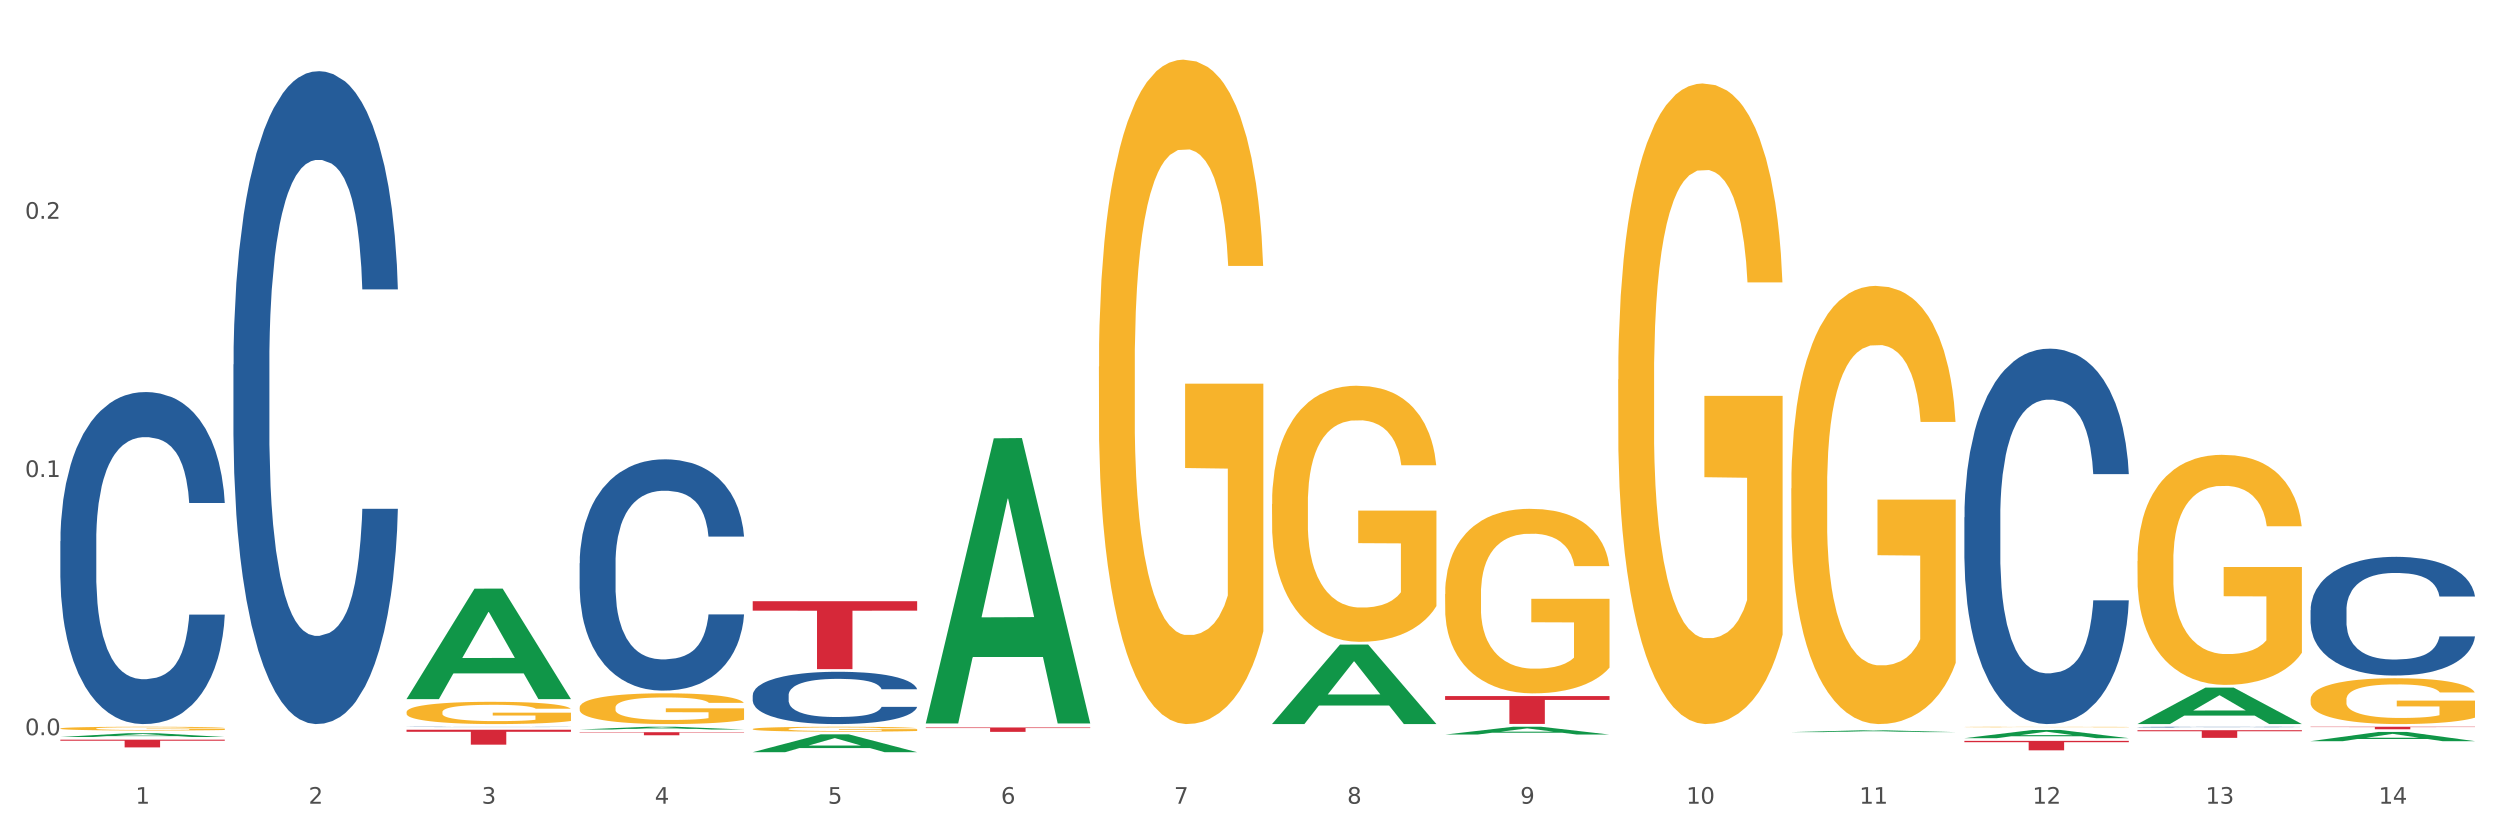 <?xml version="1.0" encoding="utf-8" standalone="no"?>
<!DOCTYPE svg PUBLIC "-//W3C//DTD SVG 1.1//EN"
  "http://www.w3.org/Graphics/SVG/1.1/DTD/svg11.dtd">
<svg xmlns:xlink="http://www.w3.org/1999/xlink" width="1080pt" height="360pt" viewBox="0 0 1080 360" xmlns="http://www.w3.org/2000/svg" version="1.1">
 <rect x="0" y="0" width="1080" height="360" fill="#333333" stroke="none"/>
 <defs>
  <style type="text/css">*{stroke-linejoin: round; stroke-linecap: butt}</style>
 </defs>
 <g id="figure_1">
  <g id="patch_1">
   <path d="M 0 360 
L 1080 360 
L 1080 0 
L 0 0 
z
" style="fill: #ffffff; stroke: #ffffff; stroke-linejoin: miter"/>
  </g>
  <g id="axes_1">
   <g id="matplotlib.axis_1">
    <g id="xtick_1">
     <g id="text_1">
      <!-- 1 -->
      <g style="fill: #4d4d4d" transform="translate(58.532 347.204) scale(0.096 -0.096)">
       <defs>
        <path id="DejaVuSans-31" d="M 794 531 
L 1825 531 
L 1825 4091 
L 703 3866 
L 703 4441 
L 1819 4666 
L 2450 4666 
L 2450 531 
L 3481 531 
L 3481 0 
L 794 0 
L 794 531 
z
" transform="scale(0.016)"/>
       </defs>
       <use xlink:href="#DejaVuSans-31"/>
      </g>
     </g>
    </g>
    <g id="xtick_2">
     <g id="text_2">
      <!-- 2 -->
      <g style="fill: #4d4d4d" transform="translate(133.308 347.204) scale(0.096 -0.096)">
       <defs>
        <path id="DejaVuSans-32" d="M 1228 531 
L 3431 531 
L 3431 0 
L 469 0 
L 469 531 
Q 828 903 1448 1529 
Q 2069 2156 2228 2338 
Q 2531 2678 2651 2914 
Q 2772 3150 2772 3378 
Q 2772 3750 2511 3984 
Q 2250 4219 1831 4219 
Q 1534 4219 1204 4116 
Q 875 4013 500 3803 
L 500 4441 
Q 881 4594 1212 4672 
Q 1544 4750 1819 4750 
Q 2544 4750 2975 4387 
Q 3406 4025 3406 3419 
Q 3406 3131 3298 2873 
Q 3191 2616 2906 2266 
Q 2828 2175 2409 1742 
Q 1991 1309 1228 531 
z
" transform="scale(0.016)"/>
       </defs>
       <use xlink:href="#DejaVuSans-32"/>
      </g>
     </g>
    </g>
    <g id="xtick_3">
     <g id="text_3">
      <!-- 3 -->
      <g style="fill: #4d4d4d" transform="translate(208.085 347.204) scale(0.096 -0.096)">
       <defs>
        <path id="DejaVuSans-33" d="M 2597 2516 
Q 3050 2419 3304 2112 
Q 3559 1806 3559 1356 
Q 3559 666 3084 287 
Q 2609 -91 1734 -91 
Q 1441 -91 1130 -33 
Q 819 25 488 141 
L 488 750 
Q 750 597 1062 519 
Q 1375 441 1716 441 
Q 2309 441 2620 675 
Q 2931 909 2931 1356 
Q 2931 1769 2642 2001 
Q 2353 2234 1838 2234 
L 1294 2234 
L 1294 2753 
L 1863 2753 
Q 2328 2753 2575 2939 
Q 2822 3125 2822 3475 
Q 2822 3834 2567 4026 
Q 2313 4219 1838 4219 
Q 1578 4219 1281 4162 
Q 984 4106 628 3988 
L 628 4550 
Q 988 4650 1302 4700 
Q 1616 4750 1894 4750 
Q 2613 4750 3031 4423 
Q 3450 4097 3450 3541 
Q 3450 3153 3228 2886 
Q 3006 2619 2597 2516 
z
" transform="scale(0.016)"/>
       </defs>
       <use xlink:href="#DejaVuSans-33"/>
      </g>
     </g>
    </g>
    <g id="xtick_4">
     <g id="text_4">
      <!-- 4 -->
      <g style="fill: #4d4d4d" transform="translate(282.862 347.204) scale(0.096 -0.096)">
       <defs>
        <path id="DejaVuSans-34" d="M 2419 4116 
L 825 1625 
L 2419 1625 
L 2419 4116 
z
M 2253 4666 
L 3047 4666 
L 3047 1625 
L 3713 1625 
L 3713 1100 
L 3047 1100 
L 3047 0 
L 2419 0 
L 2419 1100 
L 313 1100 
L 313 1709 
L 2253 4666 
z
" transform="scale(0.016)"/>
       </defs>
       <use xlink:href="#DejaVuSans-34"/>
      </g>
     </g>
    </g>
    <g id="xtick_5">
     <g id="text_5">
      <!-- 5 -->
      <g style="fill: #4d4d4d" transform="translate(357.638 347.204) scale(0.096 -0.096)">
       <defs>
        <path id="DejaVuSans-35" d="M 691 4666 
L 3169 4666 
L 3169 4134 
L 1269 4134 
L 1269 2991 
Q 1406 3038 1543 3061 
Q 1681 3084 1819 3084 
Q 2600 3084 3056 2656 
Q 3513 2228 3513 1497 
Q 3513 744 3044 326 
Q 2575 -91 1722 -91 
Q 1428 -91 1123 -41 
Q 819 9 494 109 
L 494 744 
Q 775 591 1075 516 
Q 1375 441 1709 441 
Q 2250 441 2565 725 
Q 2881 1009 2881 1497 
Q 2881 1984 2565 2268 
Q 2250 2553 1709 2553 
Q 1456 2553 1204 2497 
Q 953 2441 691 2322 
L 691 4666 
z
" transform="scale(0.016)"/>
       </defs>
       <use xlink:href="#DejaVuSans-35"/>
      </g>
     </g>
    </g>
    <g id="xtick_6">
     <g id="text_6">
      <!-- 6 -->
      <g style="fill: #4d4d4d" transform="translate(432.415 347.204) scale(0.096 -0.096)">
       <defs>
        <path id="DejaVuSans-36" d="M 2113 2584 
Q 1688 2584 1439 2293 
Q 1191 2003 1191 1497 
Q 1191 994 1439 701 
Q 1688 409 2113 409 
Q 2538 409 2786 701 
Q 3034 994 3034 1497 
Q 3034 2003 2786 2293 
Q 2538 2584 2113 2584 
z
M 3366 4563 
L 3366 3988 
Q 3128 4100 2886 4159 
Q 2644 4219 2406 4219 
Q 1781 4219 1451 3797 
Q 1122 3375 1075 2522 
Q 1259 2794 1537 2939 
Q 1816 3084 2150 3084 
Q 2853 3084 3261 2657 
Q 3669 2231 3669 1497 
Q 3669 778 3244 343 
Q 2819 -91 2113 -91 
Q 1303 -91 875 529 
Q 447 1150 447 2328 
Q 447 3434 972 4092 
Q 1497 4750 2381 4750 
Q 2619 4750 2861 4703 
Q 3103 4656 3366 4563 
z
" transform="scale(0.016)"/>
       </defs>
       <use xlink:href="#DejaVuSans-36"/>
      </g>
     </g>
    </g>
    <g id="xtick_7">
     <g id="text_7">
      <!-- 7 -->
      <g style="fill: #4d4d4d" transform="translate(507.191 347.204) scale(0.096 -0.096)">
       <defs>
        <path id="DejaVuSans-37" d="M 525 4666 
L 3525 4666 
L 3525 4397 
L 1831 0 
L 1172 0 
L 2766 4134 
L 525 4134 
L 525 4666 
z
" transform="scale(0.016)"/>
       </defs>
       <use xlink:href="#DejaVuSans-37"/>
      </g>
     </g>
    </g>
    <g id="xtick_8">
     <g id="text_8">
      <!-- 8 -->
      <g style="fill: #4d4d4d" transform="translate(581.968 347.204) scale(0.096 -0.096)">
       <defs>
        <path id="DejaVuSans-38" d="M 2034 2216 
Q 1584 2216 1326 1975 
Q 1069 1734 1069 1313 
Q 1069 891 1326 650 
Q 1584 409 2034 409 
Q 2484 409 2743 651 
Q 3003 894 3003 1313 
Q 3003 1734 2745 1975 
Q 2488 2216 2034 2216 
z
M 1403 2484 
Q 997 2584 770 2862 
Q 544 3141 544 3541 
Q 544 4100 942 4425 
Q 1341 4750 2034 4750 
Q 2731 4750 3128 4425 
Q 3525 4100 3525 3541 
Q 3525 3141 3298 2862 
Q 3072 2584 2669 2484 
Q 3125 2378 3379 2068 
Q 3634 1759 3634 1313 
Q 3634 634 3220 271 
Q 2806 -91 2034 -91 
Q 1263 -91 848 271 
Q 434 634 434 1313 
Q 434 1759 690 2068 
Q 947 2378 1403 2484 
z
M 1172 3481 
Q 1172 3119 1398 2916 
Q 1625 2713 2034 2713 
Q 2441 2713 2670 2916 
Q 2900 3119 2900 3481 
Q 2900 3844 2670 4047 
Q 2441 4250 2034 4250 
Q 1625 4250 1398 4047 
Q 1172 3844 1172 3481 
z
" transform="scale(0.016)"/>
       </defs>
       <use xlink:href="#DejaVuSans-38"/>
      </g>
     </g>
    </g>
    <g id="xtick_9">
     <g id="text_9">
      <!-- 9 -->
      <g style="fill: #4d4d4d" transform="translate(656.744 347.204) scale(0.096 -0.096)">
       <defs>
        <path id="DejaVuSans-39" d="M 703 97 
L 703 672 
Q 941 559 1184 500 
Q 1428 441 1663 441 
Q 2288 441 2617 861 
Q 2947 1281 2994 2138 
Q 2813 1869 2534 1725 
Q 2256 1581 1919 1581 
Q 1219 1581 811 2004 
Q 403 2428 403 3163 
Q 403 3881 828 4315 
Q 1253 4750 1959 4750 
Q 2769 4750 3195 4129 
Q 3622 3509 3622 2328 
Q 3622 1225 3098 567 
Q 2575 -91 1691 -91 
Q 1453 -91 1209 -44 
Q 966 3 703 97 
z
M 1959 2075 
Q 2384 2075 2632 2365 
Q 2881 2656 2881 3163 
Q 2881 3666 2632 3958 
Q 2384 4250 1959 4250 
Q 1534 4250 1286 3958 
Q 1038 3666 1038 3163 
Q 1038 2656 1286 2365 
Q 1534 2075 1959 2075 
z
" transform="scale(0.016)"/>
       </defs>
       <use xlink:href="#DejaVuSans-39"/>
      </g>
     </g>
    </g>
    <g id="xtick_10">
     <g id="text_10">
      <!-- 10 -->
      <g style="fill: #4d4d4d" transform="translate(728.467 347.204) scale(0.096 -0.096)">
       <defs>
        <path id="DejaVuSans-30" d="M 2034 4250 
Q 1547 4250 1301 3770 
Q 1056 3291 1056 2328 
Q 1056 1369 1301 889 
Q 1547 409 2034 409 
Q 2525 409 2770 889 
Q 3016 1369 3016 2328 
Q 3016 3291 2770 3770 
Q 2525 4250 2034 4250 
z
M 2034 4750 
Q 2819 4750 3233 4129 
Q 3647 3509 3647 2328 
Q 3647 1150 3233 529 
Q 2819 -91 2034 -91 
Q 1250 -91 836 529 
Q 422 1150 422 2328 
Q 422 3509 836 4129 
Q 1250 4750 2034 4750 
z
" transform="scale(0.016)"/>
       </defs>
       <use xlink:href="#DejaVuSans-31"/>
       <use xlink:href="#DejaVuSans-30" transform="translate(63.623 0)"/>
      </g>
     </g>
    </g>
    <g id="xtick_11">
     <g id="text_11">
      <!-- 11 -->
      <g style="fill: #4d4d4d" transform="translate(803.243 347.204) scale(0.096 -0.096)">
       <use xlink:href="#DejaVuSans-31"/>
       <use xlink:href="#DejaVuSans-31" transform="translate(63.623 0)"/>
      </g>
     </g>
    </g>
    <g id="xtick_12">
     <g id="text_12">
      <!-- 12 -->
      <g style="fill: #4d4d4d" transform="translate(878.02 347.204) scale(0.096 -0.096)">
       <use xlink:href="#DejaVuSans-31"/>
       <use xlink:href="#DejaVuSans-32" transform="translate(63.623 0)"/>
      </g>
     </g>
    </g>
    <g id="xtick_13">
     <g id="text_13">
      <!-- 13 -->
      <g style="fill: #4d4d4d" transform="translate(952.797 347.204) scale(0.096 -0.096)">
       <use xlink:href="#DejaVuSans-31"/>
       <use xlink:href="#DejaVuSans-33" transform="translate(63.623 0)"/>
      </g>
     </g>
    </g>
    <g id="xtick_14">
     <g id="text_14">
      <!-- 14 -->
      <g style="fill: #4d4d4d" transform="translate(1027.573 347.204) scale(0.096 -0.096)">
       <use xlink:href="#DejaVuSans-31"/>
       <use xlink:href="#DejaVuSans-34" transform="translate(63.623 0)"/>
      </g>
     </g>
    </g>
    <g id="xtick_15"/>
    <g id="xtick_16"/>
    <g id="xtick_17"/>
    <g id="xtick_18"/>
    <g id="xtick_19"/>
    <g id="xtick_20"/>
    <g id="xtick_21"/>
    <g id="xtick_22"/>
    <g id="xtick_23"/>
    <g id="xtick_24"/>
    <g id="xtick_25"/>
    <g id="xtick_26"/>
    <g id="xtick_27"/>
   </g>
   <g id="matplotlib.axis_2">
    <g id="ytick_1">
     <g id="text_15">
      <!-- 0.0 -->
      <g style="fill: #4d4d4d" transform="translate(10.8 317.605) scale(0.096 -0.096)">
       <defs>
        <path id="DejaVuSans-2e" d="M 684 794 
L 1344 794 
L 1344 0 
L 684 0 
L 684 794 
z
" transform="scale(0.016)"/>
       </defs>
       <use xlink:href="#DejaVuSans-30"/>
       <use xlink:href="#DejaVuSans-2e" transform="translate(63.623 0)"/>
       <use xlink:href="#DejaVuSans-30" transform="translate(95.41 0)"/>
      </g>
     </g>
    </g>
    <g id="ytick_2">
     <g id="text_16">
      <!-- 0.1 -->
      <g style="fill: #4d4d4d" transform="translate(10.8 206.058) scale(0.096 -0.096)">
       <use xlink:href="#DejaVuSans-30"/>
       <use xlink:href="#DejaVuSans-2e" transform="translate(63.623 0)"/>
       <use xlink:href="#DejaVuSans-31" transform="translate(95.41 0)"/>
      </g>
     </g>
    </g>
    <g id="ytick_3">
     <g id="text_17">
      <!-- 0.2 -->
      <g style="fill: #4d4d4d" transform="translate(10.8 94.512) scale(0.096 -0.096)">
       <use xlink:href="#DejaVuSans-30"/>
       <use xlink:href="#DejaVuSans-2e" transform="translate(63.623 0)"/>
       <use xlink:href="#DejaVuSans-32" transform="translate(95.41 0)"/>
      </g>
     </g>
    </g>
    <g id="ytick_4"/>
    <g id="ytick_5"/>
    <g id="ytick_6"/>
   </g>
   <g id="PolyCollection_1">
    <path d="M 26.067 318.386 
L 26.14 318.385 
L 55.434 316.736 
L 67.591 316.735 
L 97.105 318.39 
L 83.044 318.39 
L 76.672 318.004 
L 46.426 318.004 
L 46.207 318.01 
L 40.055 318.39 
L 26.067 318.39 
L 26.067 318.386 
L 50.234 317.774 
L 72.864 317.773 
L 61.659 317.087 
L 61.513 317.084 
L 61.366 317.089 
L 50.161 317.773 
L 50.234 317.774 
L 26.067 318.386 
z
" clip-path="url(#p2daae07f7c)" style="fill: #109648"/>
    <path d="M 848.609 320.053 
L 919.647 320.053 
L 919.647 320.623 
L 891.703 320.627 
L 891.703 324.156 
L 876.385 324.156 
L 876.385 320.627 
L 848.609 320.623 
L 848.609 320.057 
L 848.609 320.053 
z
" clip-path="url(#p2daae07f7c)" style="fill: #d62839"/>
    <path d="M 624.279 300.692 
L 695.317 300.692 
L 695.317 302.366 
L 667.373 302.377 
L 667.373 312.741 
L 652.055 312.741 
L 652.055 302.377 
L 624.279 302.366 
L 624.279 300.703 
L 624.279 300.692 
z
" clip-path="url(#p2daae07f7c)" style="fill: #d62839"/>
    <path d="M 399.95 314.273 
L 470.988 314.273 
L 470.988 314.535 
L 443.044 314.537 
L 443.044 316.157 
L 427.725 316.157 
L 427.725 314.537 
L 399.95 314.535 
L 399.95 314.275 
L 399.95 314.273 
z
" clip-path="url(#p2daae07f7c)" style="fill: #d62839"/>
    <path d="M 325.173 259.728 
L 396.211 259.728 
L 396.211 263.804 
L 368.267 263.831 
L 368.267 289.055 
L 352.949 289.055 
L 352.949 263.831 
L 325.173 263.804 
L 325.173 259.756 
L 325.173 259.728 
z
" clip-path="url(#p2daae07f7c)" style="fill: #d62839"/>
    <path d="M 250.397 316.309 
L 321.434 316.309 
L 321.434 316.493 
L 293.491 316.494 
L 293.491 317.632 
L 278.172 317.632 
L 278.172 316.494 
L 250.397 316.493 
L 250.397 316.311 
L 250.397 316.309 
z
" clip-path="url(#p2daae07f7c)" style="fill: #d62839"/>
    <path d="M 175.62 315.245 
L 246.658 315.245 
L 246.658 316.141 
L 218.714 316.147 
L 218.714 321.689 
L 203.396 321.689 
L 203.396 316.147 
L 175.62 316.141 
L 175.62 315.251 
L 175.62 315.245 
z
" clip-path="url(#p2daae07f7c)" style="fill: #d62839"/>
    <path d="M 26.067 319.542 
L 97.105 319.542 
L 97.105 320.006 
L 69.161 320.009 
L 69.161 322.875 
L 53.842 322.875 
L 53.842 320.009 
L 26.067 320.006 
L 26.067 319.545 
L 26.067 319.542 
z
" clip-path="url(#p2daae07f7c)" style="fill: #d62839"/>
    <path d="M 175.62 307.628 
L 175.704 307.619 
L 175.704 307.303 
L 175.872 307.03 
L 176.71 306.371 
L 177.968 305.826 
L 178.891 305.536 
L 179.814 305.299 
L 180.904 305.061 
L 182.246 304.815 
L 184.678 304.455 
L 186.188 304.27 
L 188.033 304.077 
L 191.388 303.796 
L 193.82 303.638 
L 196.336 303.506 
L 200.446 303.348 
L 203.129 303.277 
L 205.981 303.224 
L 209.42 303.189 
L 212.02 303.181 
L 217.723 303.207 
L 222.587 303.286 
L 224.936 303.348 
L 227.955 303.453 
L 229.548 303.523 
L 232.148 303.664 
L 234.832 303.848 
L 236.677 304.007 
L 239.445 304.306 
L 241.542 304.604 
L 243.471 304.974 
L 244.477 305.228 
L 245.232 305.466 
L 245.903 305.738 
L 246.574 306.169 
L 231.477 306.169 
L 230.89 305.861 
L 229.968 305.571 
L 228.626 305.29 
L 227.452 305.114 
L 225.439 304.894 
L 223.594 304.754 
L 221.665 304.648 
L 219.316 304.56 
L 217.471 304.516 
L 214.871 304.481 
L 209.755 304.49 
L 206.316 304.56 
L 203.968 304.648 
L 202.458 304.727 
L 201.117 304.815 
L 199.607 304.938 
L 197.846 305.123 
L 196.588 305.29 
L 195.33 305.501 
L 194.323 305.712 
L 193.401 305.958 
L 192.646 306.222 
L 192.059 306.494 
L 191.555 306.828 
L 191.136 307.382 
L 191.136 308.586 
L 191.304 308.858 
L 191.723 309.219 
L 192.226 309.491 
L 193.065 309.816 
L 193.82 310.036 
L 195.246 310.352 
L 196.839 310.616 
L 198.097 310.783 
L 199.355 310.924 
L 201.536 311.117 
L 203.968 311.275 
L 206.065 311.372 
L 208.916 311.46 
L 210.845 311.495 
L 212.523 311.513 
L 216.632 311.513 
L 219.568 311.486 
L 222.839 311.425 
L 225.355 311.346 
L 227.452 311.249 
L 229.8 311.091 
L 231.31 310.941 
L 231.31 309.104 
L 212.858 309.096 
L 212.858 307.874 
L 246.658 307.874 
L 246.658 311.46 
L 245.232 311.644 
L 243.639 311.811 
L 241.961 311.961 
L 239.445 312.145 
L 236.426 312.321 
L 233.742 312.444 
L 230.89 312.55 
L 227.536 312.646 
L 223.174 312.734 
L 220.49 312.769 
L 217.136 312.796 
L 213.194 312.805 
L 209.755 312.787 
L 206.4 312.743 
L 202.878 312.664 
L 199.439 312.55 
L 196.839 312.435 
L 194.239 312.295 
L 191.472 312.11 
L 189.291 311.934 
L 187.614 311.776 
L 185.768 311.574 
L 183.755 311.31 
L 182.246 311.073 
L 180.904 310.827 
L 179.478 310.511 
L 178.472 310.238 
L 177.465 309.895 
L 176.878 309.641 
L 176.207 309.245 
L 175.704 308.691 
L 175.62 307.628 
z
" clip-path="url(#p2daae07f7c)" style="fill: #f7b32b"/>
    <path d="M 26.067 233.812 
L 26.151 233.681 
L 26.151 230.013 
L 26.403 225.035 
L 27.327 215.865 
L 28.502 208.922 
L 30.517 200.801 
L 31.609 197.395 
L 33.036 193.596 
L 35.975 187.439 
L 39.334 182.199 
L 41.685 179.317 
L 43.449 177.483 
L 47.395 174.208 
L 49.662 172.767 
L 52.013 171.588 
L 54.029 170.802 
L 57.387 169.885 
L 60.074 169.492 
L 63.181 169.361 
L 65.784 169.492 
L 69.227 170.016 
L 74.265 171.588 
L 76.196 172.505 
L 78.799 174.077 
L 81.487 176.173 
L 83.67 178.269 
L 86.189 181.282 
L 88.792 185.212 
L 91.311 190.19 
L 93.074 194.775 
L 94.502 199.622 
L 95.761 205.517 
L 96.685 211.935 
L 97.105 217.306 
L 81.738 217.306 
L 81.319 212.459 
L 80.479 207.22 
L 79.639 203.683 
L 78.716 200.801 
L 77.288 197.526 
L 76.029 195.43 
L 73.929 192.941 
L 71.998 191.369 
L 70.403 190.452 
L 68.471 189.666 
L 64.357 188.88 
L 61.418 188.88 
L 59.571 189.142 
L 57.303 189.797 
L 55.372 190.714 
L 53.105 192.286 
L 51.342 193.989 
L 49.578 196.216 
L 48.571 197.788 
L 47.059 200.67 
L 46.052 203.028 
L 44.708 207.089 
L 43.952 209.97 
L 42.609 217.437 
L 42.021 222.939 
L 41.769 226.738 
L 41.601 230.93 
L 41.601 251.366 
L 42.105 260.536 
L 42.525 264.466 
L 43.197 268.92 
L 44.456 274.684 
L 46.304 280.317 
L 48.235 284.378 
L 49.83 286.867 
L 51.342 288.701 
L 52.853 290.142 
L 54.7 291.452 
L 56.212 292.238 
L 58.479 293.024 
L 61.166 293.417 
L 63.265 293.417 
L 67.548 292.762 
L 69.479 292.107 
L 71.326 291.19 
L 73.342 289.749 
L 74.937 288.177 
L 75.861 286.998 
L 77.372 284.509 
L 78.548 281.889 
L 79.555 278.876 
L 80.227 276.256 
L 80.983 272.326 
L 81.57 267.872 
L 81.738 265.514 
L 97.105 265.514 
L 96.769 270.23 
L 96.181 274.815 
L 95.006 280.972 
L 94.082 284.509 
L 92.654 288.832 
L 91.143 292.5 
L 89.044 296.561 
L 87.112 299.574 
L 85.097 302.194 
L 82.914 304.552 
L 78.967 307.827 
L 77.54 308.744 
L 74.517 310.316 
L 72.166 311.233 
L 68.723 312.15 
L 65.197 312.674 
L 61.502 312.805 
L 58.227 312.543 
L 54.616 311.757 
L 52.349 310.971 
L 49.83 309.792 
L 46.891 307.958 
L 44.12 305.731 
L 41.517 303.111 
L 39.082 300.098 
L 36.815 296.692 
L 33.876 291.059 
L 31.693 285.557 
L 30.098 280.448 
L 29.006 276.125 
L 27.914 270.623 
L 27.327 266.824 
L 26.403 257.654 
L 26.067 249.139 
L 26.067 233.812 
z
" clip-path="url(#p2daae07f7c)" style="fill: #255c99"/>
    <path d="M 100.844 157.478 
L 100.928 157.221 
L 100.928 150.008 
L 101.179 140.22 
L 102.103 122.189 
L 103.279 108.537 
L 105.294 92.566 
L 106.386 85.869 
L 107.813 78.399 
L 110.752 66.292 
L 114.111 55.988 
L 116.462 50.321 
L 118.225 46.715 
L 122.172 40.275 
L 124.439 37.442 
L 126.79 35.124 
L 128.805 33.578 
L 132.164 31.775 
L 134.851 31.002 
L 137.958 30.745 
L 140.561 31.002 
L 144.004 32.033 
L 149.042 35.124 
L 150.973 36.927 
L 153.576 40.018 
L 156.263 44.139 
L 158.446 48.261 
L 160.965 54.185 
L 163.568 61.913 
L 166.087 71.701 
L 167.851 80.717 
L 169.278 90.248 
L 170.538 101.839 
L 171.461 114.461 
L 171.881 125.022 
L 156.515 125.022 
L 156.095 115.491 
L 155.255 105.188 
L 154.416 98.233 
L 153.492 92.566 
L 152.065 86.126 
L 150.805 82.005 
L 148.706 77.111 
L 146.775 74.02 
L 145.179 72.216 
L 143.248 70.671 
L 139.133 69.125 
L 136.194 69.125 
L 134.347 69.641 
L 132.08 70.929 
L 130.149 72.732 
L 127.882 75.823 
L 126.118 79.171 
L 124.355 83.55 
L 123.347 86.641 
L 121.836 92.308 
L 120.828 96.945 
L 119.485 104.93 
L 118.729 110.597 
L 117.385 125.28 
L 116.798 136.099 
L 116.546 143.569 
L 116.378 151.811 
L 116.378 191.995 
L 116.882 210.027 
L 117.301 217.754 
L 117.973 226.512 
L 119.233 237.846 
L 121.08 248.923 
L 123.011 256.908 
L 124.607 261.802 
L 126.118 265.408 
L 127.63 268.242 
L 129.477 270.818 
L 130.988 272.363 
L 133.256 273.909 
L 135.943 274.681 
L 138.042 274.681 
L 142.324 273.393 
L 144.256 272.106 
L 146.103 270.302 
L 148.118 267.469 
L 149.713 264.378 
L 150.637 262.06 
L 152.149 257.165 
L 153.324 252.014 
L 154.332 246.089 
L 155.004 240.937 
L 155.759 233.21 
L 156.347 224.452 
L 156.515 219.815 
L 171.881 219.815 
L 171.545 229.088 
L 170.958 238.104 
L 169.782 250.21 
L 168.858 257.165 
L 167.431 265.666 
L 165.919 272.878 
L 163.82 280.864 
L 161.889 286.788 
L 159.874 291.94 
L 157.691 296.577 
L 153.744 303.016 
L 152.317 304.819 
L 149.294 307.91 
L 146.943 309.714 
L 143.5 311.517 
L 139.973 312.547 
L 136.278 312.805 
L 133.004 312.289 
L 129.393 310.744 
L 127.126 309.198 
L 124.607 306.88 
L 121.668 303.274 
L 118.897 298.895 
L 116.294 293.743 
L 113.859 287.818 
L 111.592 281.121 
L 108.653 270.045 
L 106.469 259.226 
L 104.874 249.18 
L 103.782 240.68 
L 102.691 229.861 
L 102.103 222.391 
L 101.179 204.36 
L 100.844 187.616 
L 100.844 157.478 
z
" clip-path="url(#p2daae07f7c)" style="fill: #255c99"/>
    <path d="M 175.62 314.018 
L 175.704 314.018 
L 175.704 314.014 
L 175.956 314.01 
L 176.88 314.001 
L 178.055 313.995 
L 180.07 313.987 
L 181.162 313.984 
L 182.59 313.98 
L 185.528 313.974 
L 188.887 313.969 
L 191.238 313.967 
L 193.002 313.965 
L 196.948 313.962 
L 199.215 313.961 
L 201.567 313.959 
L 203.582 313.959 
L 206.941 313.958 
L 209.628 313.958 
L 212.734 313.957 
L 215.337 313.958 
L 218.78 313.958 
L 223.818 313.959 
L 225.75 313.96 
L 228.353 313.962 
L 231.04 313.964 
L 233.223 313.966 
L 235.742 313.969 
L 238.345 313.972 
L 240.864 313.977 
L 242.627 313.981 
L 244.055 313.986 
L 245.314 313.991 
L 246.238 313.997 
L 246.658 314.003 
L 231.292 314.003 
L 230.872 313.998 
L 230.032 313.993 
L 229.192 313.99 
L 228.269 313.987 
L 226.841 313.984 
L 225.582 313.982 
L 223.482 313.98 
L 221.551 313.978 
L 219.956 313.977 
L 218.024 313.977 
L 213.91 313.976 
L 210.971 313.976 
L 209.124 313.976 
L 206.857 313.977 
L 204.925 313.977 
L 202.658 313.979 
L 200.895 313.981 
L 199.131 313.983 
L 198.124 313.984 
L 196.612 313.987 
L 195.605 313.989 
L 194.261 313.993 
L 193.506 313.996 
L 192.162 314.003 
L 191.574 314.008 
L 191.322 314.011 
L 191.154 314.015 
L 191.154 314.035 
L 191.658 314.043 
L 192.078 314.047 
L 192.75 314.051 
L 194.009 314.056 
L 195.857 314.062 
L 197.788 314.066 
L 199.383 314.068 
L 200.895 314.07 
L 202.406 314.071 
L 204.254 314.072 
L 205.765 314.073 
L 208.032 314.074 
L 210.719 314.074 
L 212.818 314.074 
L 217.101 314.073 
L 219.032 314.073 
L 220.879 314.072 
L 222.895 314.071 
L 224.49 314.069 
L 225.414 314.068 
L 226.925 314.066 
L 228.101 314.063 
L 229.108 314.06 
L 229.78 314.058 
L 230.536 314.054 
L 231.124 314.05 
L 231.292 314.048 
L 246.658 314.048 
L 246.322 314.052 
L 245.734 314.057 
L 244.559 314.062 
L 243.635 314.066 
L 242.207 314.07 
L 240.696 314.073 
L 238.597 314.077 
L 236.666 314.08 
L 234.65 314.082 
L 232.467 314.085 
L 228.521 314.088 
L 227.093 314.089 
L 224.07 314.09 
L 221.719 314.091 
L 218.276 314.092 
L 214.75 314.092 
L 211.055 314.092 
L 207.78 314.092 
L 204.17 314.091 
L 201.902 314.091 
L 199.383 314.089 
L 196.444 314.088 
L 193.673 314.086 
L 191.07 314.083 
L 188.635 314.08 
L 186.368 314.077 
L 183.429 314.072 
L 181.246 314.067 
L 179.651 314.062 
L 178.559 314.058 
L 177.467 314.053 
L 176.88 314.049 
L 175.956 314.04 
L 175.62 314.032 
L 175.62 314.018 
z
" clip-path="url(#p2daae07f7c)" style="fill: #255c99"/>
    <path d="M 250.397 243.324 
L 250.481 243.233 
L 250.481 240.678 
L 250.733 237.21 
L 251.656 230.821 
L 252.832 225.984 
L 254.847 220.326 
L 255.939 217.953 
L 257.366 215.307 
L 260.305 211.017 
L 263.664 207.367 
L 266.015 205.359 
L 267.778 204.081 
L 271.725 201.8 
L 273.992 200.796 
L 276.343 199.975 
L 278.358 199.427 
L 281.717 198.788 
L 284.404 198.514 
L 287.511 198.423 
L 290.114 198.514 
L 293.557 198.879 
L 298.595 199.975 
L 300.526 200.613 
L 303.129 201.709 
L 305.816 203.169 
L 307.999 204.629 
L 310.518 206.728 
L 313.121 209.466 
L 315.641 212.934 
L 317.404 216.128 
L 318.831 219.505 
L 320.091 223.611 
L 321.015 228.083 
L 321.434 231.825 
L 306.068 231.825 
L 305.648 228.448 
L 304.809 224.798 
L 303.969 222.334 
L 303.045 220.326 
L 301.618 218.044 
L 300.358 216.584 
L 298.259 214.85 
L 296.328 213.755 
L 294.732 213.116 
L 292.801 212.569 
L 288.687 212.021 
L 285.748 212.021 
L 283.9 212.204 
L 281.633 212.66 
L 279.702 213.299 
L 277.435 214.394 
L 275.671 215.58 
L 273.908 217.132 
L 272.9 218.227 
L 271.389 220.235 
L 270.381 221.878 
L 269.038 224.707 
L 268.282 226.714 
L 266.939 231.916 
L 266.351 235.749 
L 266.099 238.396 
L 265.931 241.316 
L 265.931 255.553 
L 266.435 261.942 
L 266.855 264.68 
L 267.526 267.782 
L 268.786 271.798 
L 270.633 275.722 
L 272.564 278.551 
L 274.16 280.285 
L 275.671 281.563 
L 277.183 282.567 
L 279.03 283.48 
L 280.542 284.027 
L 282.809 284.575 
L 285.496 284.849 
L 287.595 284.849 
L 291.877 284.392 
L 293.809 283.936 
L 295.656 283.297 
L 297.671 282.293 
L 299.267 281.198 
L 300.19 280.377 
L 301.702 278.643 
L 302.877 276.817 
L 303.885 274.718 
L 304.557 272.893 
L 305.312 270.155 
L 305.9 267.052 
L 306.068 265.41 
L 321.434 265.41 
L 321.099 268.695 
L 320.511 271.889 
L 319.335 276.179 
L 318.412 278.643 
L 316.984 281.654 
L 315.473 284.21 
L 313.373 287.039 
L 311.442 289.138 
L 309.427 290.963 
L 307.244 292.606 
L 303.297 294.887 
L 301.87 295.526 
L 298.847 296.621 
L 296.496 297.26 
L 293.053 297.899 
L 289.526 298.264 
L 285.832 298.355 
L 282.557 298.173 
L 278.946 297.625 
L 276.679 297.078 
L 274.16 296.256 
L 271.221 294.979 
L 268.45 293.427 
L 265.847 291.602 
L 263.412 289.503 
L 261.145 287.13 
L 258.206 283.206 
L 256.023 279.373 
L 254.427 275.814 
L 253.336 272.802 
L 252.244 268.969 
L 251.656 266.322 
L 250.733 259.934 
L 250.397 254.002 
L 250.397 243.324 
z
" clip-path="url(#p2daae07f7c)" style="fill: #255c99"/>
    <path d="M 923.386 315.435 
L 994.423 315.435 
L 994.423 315.897 
L 966.48 315.9 
L 966.48 318.756 
L 951.161 318.756 
L 951.161 315.9 
L 923.386 315.897 
L 923.386 315.438 
L 923.386 315.435 
z
" clip-path="url(#p2daae07f7c)" style="fill: #d62839"/>
    <path d="M 325.173 300.361 
L 325.257 300.34 
L 325.257 299.762 
L 325.509 298.978 
L 326.433 297.534 
L 327.608 296.44 
L 329.624 295.161 
L 330.715 294.624 
L 332.143 294.026 
L 335.082 293.056 
L 338.44 292.23 
L 340.791 291.776 
L 342.555 291.487 
L 346.501 290.971 
L 348.769 290.744 
L 351.12 290.559 
L 353.135 290.435 
L 356.494 290.29 
L 359.181 290.228 
L 362.288 290.208 
L 364.891 290.228 
L 368.333 290.311 
L 373.371 290.559 
L 375.303 290.703 
L 377.906 290.951 
L 380.593 291.281 
L 382.776 291.611 
L 385.295 292.086 
L 387.898 292.705 
L 390.417 293.489 
L 392.18 294.211 
L 393.608 294.975 
L 394.867 295.903 
L 395.791 296.915 
L 396.211 297.761 
L 380.845 297.761 
L 380.425 296.997 
L 379.585 296.172 
L 378.745 295.615 
L 377.822 295.161 
L 376.394 294.645 
L 375.135 294.314 
L 373.036 293.922 
L 371.104 293.675 
L 369.509 293.53 
L 367.578 293.406 
L 363.463 293.283 
L 360.524 293.283 
L 358.677 293.324 
L 356.41 293.427 
L 354.478 293.572 
L 352.211 293.819 
L 350.448 294.087 
L 348.685 294.438 
L 347.677 294.686 
L 346.165 295.14 
L 345.158 295.511 
L 343.814 296.151 
L 343.059 296.605 
L 341.715 297.781 
L 341.127 298.648 
L 340.875 299.247 
L 340.707 299.907 
L 340.707 303.126 
L 341.211 304.571 
L 341.631 305.19 
L 342.303 305.891 
L 343.562 306.799 
L 345.41 307.687 
L 347.341 308.327 
L 348.936 308.719 
L 350.448 309.008 
L 351.959 309.235 
L 353.807 309.441 
L 355.318 309.565 
L 357.585 309.689 
L 360.272 309.75 
L 362.371 309.75 
L 366.654 309.647 
L 368.585 309.544 
L 370.433 309.4 
L 372.448 309.173 
L 374.043 308.925 
L 374.967 308.739 
L 376.478 308.347 
L 377.654 307.934 
L 378.661 307.46 
L 379.333 307.047 
L 380.089 306.428 
L 380.677 305.726 
L 380.845 305.355 
L 396.211 305.355 
L 395.875 306.098 
L 395.287 306.82 
L 394.112 307.79 
L 393.188 308.347 
L 391.761 309.028 
L 390.249 309.606 
L 388.15 310.246 
L 386.219 310.72 
L 384.203 311.133 
L 382.02 311.505 
L 378.074 312.02 
L 376.646 312.165 
L 373.623 312.413 
L 371.272 312.557 
L 367.829 312.701 
L 364.303 312.784 
L 360.608 312.805 
L 357.333 312.763 
L 353.723 312.64 
L 351.456 312.516 
L 348.936 312.33 
L 345.998 312.041 
L 343.227 311.69 
L 340.624 311.278 
L 338.188 310.803 
L 335.921 310.266 
L 332.982 309.379 
L 330.799 308.512 
L 329.204 307.707 
L 328.112 307.026 
L 327.021 306.16 
L 326.433 305.561 
L 325.509 304.117 
L 325.173 302.775 
L 325.173 300.361 
z
" clip-path="url(#p2daae07f7c)" style="fill: #255c99"/>
    <path d="M 923.386 314.103 
L 923.47 314.103 
L 923.47 314.095 
L 923.722 314.084 
L 924.645 314.063 
L 925.821 314.047 
L 927.836 314.029 
L 928.928 314.021 
L 930.355 314.012 
L 933.294 313.998 
L 936.653 313.986 
L 939.004 313.98 
L 940.767 313.976 
L 944.714 313.968 
L 946.981 313.965 
L 949.332 313.962 
L 951.347 313.961 
L 954.706 313.959 
L 957.393 313.958 
L 960.5 313.957 
L 963.103 313.958 
L 966.546 313.959 
L 971.584 313.962 
L 973.515 313.965 
L 976.118 313.968 
L 978.805 313.973 
L 980.988 313.978 
L 983.507 313.984 
L 986.111 313.993 
L 988.63 314.005 
L 990.393 314.015 
L 991.82 314.026 
L 993.08 314.039 
L 994.004 314.054 
L 994.423 314.066 
L 979.057 314.066 
L 978.637 314.055 
L 977.798 314.043 
L 976.958 314.035 
L 976.034 314.029 
L 974.607 314.021 
L 973.347 314.016 
L 971.248 314.011 
L 969.317 314.007 
L 967.721 314.005 
L 965.79 314.003 
L 961.676 314.002 
L 958.737 314.002 
L 956.889 314.002 
L 954.622 314.004 
L 952.691 314.006 
L 950.424 314.009 
L 948.66 314.013 
L 946.897 314.018 
L 945.889 314.022 
L 944.378 314.028 
L 943.37 314.034 
L 942.027 314.043 
L 941.271 314.049 
L 939.928 314.066 
L 939.34 314.079 
L 939.088 314.087 
L 938.92 314.097 
L 938.92 314.143 
L 939.424 314.164 
L 939.844 314.173 
L 940.515 314.183 
L 941.775 314.196 
L 943.622 314.209 
L 945.554 314.218 
L 947.149 314.224 
L 948.66 314.228 
L 950.172 314.231 
L 952.019 314.234 
L 953.531 314.236 
L 955.798 314.238 
L 958.485 314.238 
L 960.584 314.238 
L 964.866 314.237 
L 966.798 314.235 
L 968.645 314.233 
L 970.66 314.23 
L 972.256 314.227 
L 973.179 314.224 
L 974.691 314.218 
L 975.866 314.212 
L 976.874 314.205 
L 977.546 314.2 
L 978.301 314.191 
L 978.889 314.181 
L 979.057 314.175 
L 994.423 314.175 
L 994.088 314.186 
L 993.5 314.196 
L 992.324 314.21 
L 991.401 314.218 
L 989.973 314.228 
L 988.462 314.236 
L 986.362 314.246 
L 984.431 314.252 
L 982.416 314.258 
L 980.233 314.264 
L 976.286 314.271 
L 974.859 314.273 
L 971.836 314.277 
L 969.485 314.279 
L 966.042 314.281 
L 962.515 314.282 
L 958.821 314.282 
L 955.546 314.282 
L 951.935 314.28 
L 949.668 314.278 
L 947.149 314.276 
L 944.21 314.271 
L 941.439 314.266 
L 938.836 314.26 
L 936.401 314.254 
L 934.134 314.246 
L 931.195 314.233 
L 929.012 314.221 
L 927.416 314.209 
L 926.325 314.199 
L 925.233 314.187 
L 924.645 314.178 
L 923.722 314.157 
L 923.386 314.138 
L 923.386 314.103 
z
" clip-path="url(#p2daae07f7c)" style="fill: #255c99"/>
    <path d="M 998.162 263.593 
L 998.246 263.547 
L 998.246 262.235 
L 998.498 260.455 
L 999.422 257.176 
L 1000.597 254.693 
L 1002.613 251.789 
L 1003.704 250.571 
L 1005.132 249.213 
L 1008.071 247.011 
L 1011.429 245.138 
L 1013.78 244.107 
L 1015.544 243.451 
L 1019.49 242.28 
L 1021.758 241.765 
L 1024.109 241.344 
L 1026.124 241.063 
L 1029.483 240.735 
L 1032.17 240.594 
L 1035.277 240.547 
L 1037.88 240.594 
L 1041.322 240.782 
L 1046.36 241.344 
L 1048.292 241.672 
L 1050.895 242.234 
L 1053.582 242.983 
L 1055.765 243.733 
L 1058.284 244.81 
L 1060.887 246.215 
L 1063.406 247.995 
L 1065.169 249.635 
L 1066.597 251.368 
L 1067.856 253.476 
L 1068.78 255.771 
L 1069.2 257.691 
L 1053.834 257.691 
L 1053.414 255.958 
L 1052.574 254.085 
L 1051.734 252.82 
L 1050.811 251.789 
L 1049.383 250.618 
L 1048.124 249.869 
L 1046.025 248.979 
L 1044.093 248.417 
L 1042.498 248.089 
L 1040.567 247.808 
L 1036.452 247.527 
L 1033.513 247.527 
L 1031.666 247.62 
L 1029.399 247.855 
L 1027.467 248.182 
L 1025.2 248.745 
L 1023.437 249.354 
L 1021.674 250.15 
L 1020.666 250.712 
L 1019.155 251.742 
L 1018.147 252.586 
L 1016.803 254.038 
L 1016.048 255.068 
L 1014.704 257.738 
L 1014.116 259.706 
L 1013.864 261.064 
L 1013.697 262.563 
L 1013.697 269.87 
L 1014.2 273.149 
L 1014.62 274.554 
L 1015.292 276.147 
L 1016.551 278.208 
L 1018.399 280.222 
L 1020.33 281.674 
L 1021.925 282.564 
L 1023.437 283.22 
L 1024.948 283.735 
L 1026.796 284.204 
L 1028.307 284.485 
L 1030.574 284.766 
L 1033.261 284.906 
L 1035.361 284.906 
L 1039.643 284.672 
L 1041.574 284.438 
L 1043.422 284.11 
L 1045.437 283.595 
L 1047.032 283.033 
L 1047.956 282.611 
L 1049.467 281.721 
L 1050.643 280.784 
L 1051.65 279.707 
L 1052.322 278.77 
L 1053.078 277.365 
L 1053.666 275.772 
L 1053.834 274.929 
L 1069.2 274.929 
L 1068.864 276.615 
L 1068.276 278.255 
L 1067.101 280.456 
L 1066.177 281.721 
L 1064.75 283.267 
L 1063.238 284.578 
L 1061.139 286.031 
L 1059.208 287.108 
L 1057.192 288.045 
L 1055.009 288.888 
L 1051.063 290.059 
L 1049.635 290.387 
L 1046.612 290.949 
L 1044.261 291.277 
L 1040.818 291.605 
L 1037.292 291.792 
L 1033.597 291.839 
L 1030.322 291.745 
L 1026.712 291.464 
L 1024.445 291.183 
L 1021.925 290.762 
L 1018.987 290.106 
L 1016.216 289.309 
L 1013.613 288.373 
L 1011.177 287.295 
L 1008.91 286.077 
L 1005.971 284.063 
L 1003.788 282.096 
L 1002.193 280.269 
L 1001.101 278.723 
L 1000.01 276.756 
L 999.422 275.397 
L 998.498 272.119 
L 998.162 269.074 
L 998.162 263.593 
z
" clip-path="url(#p2daae07f7c)" style="fill: #255c99"/>
    <path d="M 998.162 302.147 
L 998.246 302.129 
L 998.246 301.478 
L 998.414 300.917 
L 999.253 299.56 
L 1000.511 298.438 
L 1001.433 297.841 
L 1002.356 297.352 
L 1003.446 296.864 
L 1004.788 296.357 
L 1007.22 295.615 
L 1008.73 295.235 
L 1010.575 294.837 
L 1013.93 294.258 
L 1016.362 293.933 
L 1018.878 293.661 
L 1022.988 293.335 
L 1025.672 293.191 
L 1028.523 293.082 
L 1031.962 293.01 
L 1034.562 292.992 
L 1040.265 293.046 
L 1045.129 293.209 
L 1047.478 293.335 
L 1050.497 293.553 
L 1052.091 293.697 
L 1054.691 293.987 
L 1057.374 294.367 
L 1059.219 294.693 
L 1061.987 295.308 
L 1064.084 295.923 
L 1066.013 296.683 
L 1067.019 297.208 
L 1067.774 297.696 
L 1068.445 298.257 
L 1069.116 299.144 
L 1054.02 299.144 
L 1053.432 298.51 
L 1052.51 297.913 
L 1051.168 297.334 
L 1049.994 296.972 
L 1047.981 296.52 
L 1046.136 296.23 
L 1044.207 296.013 
L 1041.858 295.832 
L 1040.013 295.742 
L 1037.413 295.67 
L 1032.297 295.688 
L 1028.859 295.832 
L 1026.51 296.013 
L 1025.001 296.176 
L 1023.659 296.357 
L 1022.149 296.61 
L 1020.388 296.99 
L 1019.13 297.334 
L 1017.872 297.768 
L 1016.865 298.203 
L 1015.943 298.709 
L 1015.188 299.252 
L 1014.601 299.813 
L 1014.098 300.501 
L 1013.678 301.641 
L 1013.678 304.119 
L 1013.846 304.68 
L 1014.265 305.422 
L 1014.768 305.983 
L 1015.607 306.653 
L 1016.362 307.105 
L 1017.788 307.756 
L 1019.381 308.299 
L 1020.639 308.643 
L 1021.897 308.932 
L 1024.078 309.331 
L 1026.51 309.656 
L 1028.607 309.855 
L 1031.459 310.036 
L 1033.388 310.109 
L 1035.065 310.145 
L 1039.175 310.145 
L 1042.11 310.091 
L 1045.381 309.964 
L 1047.897 309.801 
L 1049.994 309.602 
L 1052.342 309.276 
L 1053.852 308.969 
L 1053.852 305.187 
L 1035.4 305.169 
L 1035.4 302.654 
L 1069.2 302.654 
L 1069.2 310.036 
L 1067.774 310.416 
L 1066.181 310.76 
L 1064.503 311.068 
L 1061.987 311.448 
L 1058.968 311.809 
L 1056.284 312.063 
L 1053.432 312.28 
L 1050.078 312.479 
L 1045.716 312.66 
L 1043.033 312.732 
L 1039.678 312.787 
L 1035.736 312.805 
L 1032.297 312.768 
L 1028.942 312.678 
L 1025.42 312.515 
L 1021.981 312.28 
L 1019.381 312.045 
L 1016.781 311.755 
L 1014.014 311.375 
L 1011.833 311.013 
L 1010.156 310.688 
L 1008.311 310.271 
L 1006.298 309.729 
L 1004.788 309.24 
L 1003.446 308.733 
L 1002.02 308.082 
L 1001.014 307.521 
L 1000.007 306.815 
L 999.42 306.291 
L 998.749 305.477 
L 998.246 304.337 
L 998.162 302.147 
z
" clip-path="url(#p2daae07f7c)" style="fill: #f7b32b"/>
    <path d="M 923.386 242.41 
L 923.47 242.32 
L 923.47 239.052 
L 923.637 236.238 
L 924.476 229.43 
L 925.734 223.802 
L 926.657 220.806 
L 927.579 218.355 
L 928.67 215.904 
L 930.011 213.363 
L 932.444 209.641 
L 933.953 207.734 
L 935.798 205.737 
L 939.153 202.833 
L 941.585 201.199 
L 944.102 199.837 
L 948.211 198.203 
L 950.895 197.477 
L 953.747 196.932 
L 957.185 196.569 
L 959.785 196.478 
L 965.488 196.751 
L 970.353 197.568 
L 972.701 198.203 
L 975.72 199.292 
L 977.314 200.019 
L 979.914 201.471 
L 982.598 203.377 
L 984.443 205.011 
L 987.211 208.098 
L 989.307 211.184 
L 991.236 214.996 
L 992.243 217.629 
L 992.998 220.08 
L 993.669 222.894 
L 994.34 227.342 
L 979.243 227.342 
L 978.656 224.165 
L 977.733 221.169 
L 976.391 218.264 
L 975.217 216.449 
L 973.204 214.179 
L 971.359 212.727 
L 969.43 211.638 
L 967.082 210.73 
L 965.237 210.276 
L 962.637 209.913 
L 957.521 210.004 
L 954.082 210.73 
L 951.734 211.638 
L 950.224 212.455 
L 948.882 213.363 
L 947.372 214.633 
L 945.611 216.54 
L 944.353 218.264 
L 943.095 220.443 
L 942.089 222.622 
L 941.166 225.163 
L 940.411 227.886 
L 939.824 230.7 
L 939.321 234.15 
L 938.902 239.869 
L 938.902 252.305 
L 939.069 255.119 
L 939.489 258.841 
L 939.992 261.655 
L 940.831 265.013 
L 941.585 267.283 
L 943.011 270.55 
L 944.605 273.274 
L 945.863 274.998 
L 947.121 276.451 
L 949.301 278.448 
L 951.734 280.082 
L 953.83 281.08 
L 956.682 281.988 
L 958.611 282.351 
L 960.288 282.533 
L 964.398 282.533 
L 967.333 282.26 
L 970.604 281.625 
L 973.121 280.808 
L 975.217 279.809 
L 977.566 278.176 
L 979.075 276.632 
L 979.075 257.66 
L 960.624 257.57 
L 960.624 244.952 
L 994.423 244.952 
L 994.423 281.988 
L 992.998 283.894 
L 991.404 285.619 
L 989.727 287.162 
L 987.211 289.068 
L 984.191 290.884 
L 981.507 292.155 
L 978.656 293.244 
L 975.301 294.243 
L 970.94 295.15 
L 968.256 295.513 
L 964.901 295.786 
L 960.959 295.877 
L 957.521 295.695 
L 954.166 295.241 
L 950.643 294.424 
L 947.205 293.244 
L 944.605 292.064 
L 942.005 290.612 
L 939.237 288.705 
L 937.056 286.89 
L 935.379 285.256 
L 933.534 283.168 
L 931.521 280.445 
L 930.011 277.994 
L 928.67 275.452 
L 927.244 272.184 
L 926.237 269.37 
L 925.231 265.83 
L 924.644 263.198 
L 923.973 259.113 
L 923.47 253.394 
L 923.386 242.41 
z
" clip-path="url(#p2daae07f7c)" style="fill: #f7b32b"/>
    <path d="M 848.609 314.066 
L 848.693 314.066 
L 848.693 314.058 
L 848.861 314.051 
L 849.699 314.035 
L 850.958 314.022 
L 851.88 314.015 
L 852.803 314.009 
L 853.893 314.003 
L 855.235 313.997 
L 857.667 313.988 
L 859.177 313.984 
L 861.022 313.979 
L 864.377 313.972 
L 866.809 313.969 
L 869.325 313.965 
L 873.435 313.961 
L 876.118 313.96 
L 878.97 313.958 
L 882.409 313.958 
L 885.009 313.957 
L 890.712 313.958 
L 895.576 313.96 
L 897.925 313.961 
L 900.944 313.964 
L 902.537 313.966 
L 905.137 313.969 
L 907.821 313.974 
L 909.666 313.978 
L 912.434 313.985 
L 914.531 313.992 
L 916.46 314.001 
L 917.466 314.007 
L 918.221 314.013 
L 918.892 314.02 
L 919.563 314.03 
L 904.466 314.03 
L 903.879 314.023 
L 902.957 314.016 
L 901.615 314.009 
L 900.441 314.005 
L 898.428 313.999 
L 896.583 313.996 
L 894.654 313.993 
L 892.305 313.991 
L 890.46 313.99 
L 887.86 313.989 
L 882.744 313.989 
L 879.306 313.991 
L 876.957 313.993 
L 875.447 313.995 
L 874.106 313.997 
L 872.596 314 
L 870.835 314.005 
L 869.577 314.009 
L 868.319 314.014 
L 867.312 314.019 
L 866.39 314.025 
L 865.635 314.032 
L 865.048 314.038 
L 864.544 314.046 
L 864.125 314.06 
L 864.125 314.089 
L 864.293 314.096 
L 864.712 314.105 
L 865.215 314.111 
L 866.054 314.119 
L 866.809 314.125 
L 868.235 314.132 
L 869.828 314.139 
L 871.086 314.143 
L 872.344 314.146 
L 874.525 314.151 
L 876.957 314.155 
L 879.054 314.157 
L 881.905 314.159 
L 883.834 314.16 
L 885.512 314.161 
L 889.621 314.161 
L 892.557 314.16 
L 895.828 314.159 
L 898.344 314.157 
L 900.441 314.154 
L 902.789 314.15 
L 904.299 314.147 
L 904.299 314.102 
L 885.847 314.102 
L 885.847 314.072 
L 919.647 314.072 
L 919.647 314.159 
L 918.221 314.164 
L 916.628 314.168 
L 914.95 314.172 
L 912.434 314.176 
L 909.415 314.18 
L 906.731 314.183 
L 903.879 314.186 
L 900.525 314.188 
L 896.163 314.19 
L 893.48 314.191 
L 890.125 314.192 
L 886.183 314.192 
L 882.744 314.192 
L 879.389 314.191 
L 875.867 314.189 
L 872.428 314.186 
L 869.828 314.183 
L 867.228 314.18 
L 864.461 314.175 
L 862.28 314.171 
L 860.603 314.167 
L 858.757 314.162 
L 856.745 314.156 
L 855.235 314.15 
L 853.893 314.144 
L 852.467 314.136 
L 851.461 314.13 
L 850.454 314.121 
L 849.867 314.115 
L 849.196 314.105 
L 848.693 314.092 
L 848.609 314.066 
z
" clip-path="url(#p2daae07f7c)" style="fill: #f7b32b"/>
    <path d="M 773.833 210.974 
L 773.916 210.801 
L 773.916 204.578 
L 774.084 199.218 
L 774.923 186.252 
L 776.181 175.533 
L 777.104 169.827 
L 778.026 165.159 
L 779.116 160.491 
L 780.458 155.651 
L 782.891 148.562 
L 784.4 144.932 
L 786.245 141.128 
L 789.6 135.596 
L 792.032 132.484 
L 794.548 129.89 
L 798.658 126.778 
L 801.342 125.395 
L 804.193 124.358 
L 807.632 123.667 
L 810.232 123.494 
L 815.935 124.012 
L 820.8 125.568 
L 823.148 126.778 
L 826.167 128.853 
L 827.761 130.236 
L 830.361 133.002 
L 833.045 136.633 
L 834.89 139.745 
L 837.658 145.623 
L 839.754 151.501 
L 841.683 158.763 
L 842.69 163.776 
L 843.445 168.444 
L 844.115 173.804 
L 844.786 182.275 
L 829.69 182.275 
L 829.103 176.224 
L 828.18 170.519 
L 826.838 164.986 
L 825.664 161.529 
L 823.651 157.207 
L 821.806 154.44 
L 819.877 152.366 
L 817.529 150.637 
L 815.684 149.772 
L 813.084 149.081 
L 807.968 149.254 
L 804.529 150.637 
L 802.181 152.366 
L 800.671 153.922 
L 799.329 155.651 
L 797.819 158.071 
L 796.058 161.702 
L 794.8 164.986 
L 793.542 169.136 
L 792.536 173.285 
L 791.613 178.126 
L 790.858 183.312 
L 790.271 188.672 
L 789.768 195.242 
L 789.349 206.134 
L 789.349 229.819 
L 789.516 235.178 
L 789.936 242.267 
L 790.439 247.626 
L 791.278 254.023 
L 792.032 258.345 
L 793.458 264.569 
L 795.052 269.756 
L 796.31 273.041 
L 797.568 275.807 
L 799.748 279.61 
L 802.181 282.722 
L 804.277 284.624 
L 807.129 286.353 
L 809.058 287.044 
L 810.735 287.39 
L 814.845 287.39 
L 817.78 286.872 
L 821.051 285.661 
L 823.567 284.105 
L 825.664 282.204 
L 828.012 279.092 
L 829.522 276.153 
L 829.522 240.019 
L 811.071 239.846 
L 811.071 215.815 
L 844.87 215.815 
L 844.87 286.353 
L 843.445 289.984 
L 841.851 293.268 
L 840.174 296.207 
L 837.658 299.838 
L 834.638 303.296 
L 831.954 305.716 
L 829.103 307.791 
L 825.748 309.693 
L 821.387 311.422 
L 818.703 312.113 
L 815.348 312.632 
L 811.406 312.805 
L 807.968 312.459 
L 804.613 311.594 
L 801.09 310.038 
L 797.652 307.791 
L 795.052 305.543 
L 792.452 302.777 
L 789.684 299.147 
L 787.503 295.689 
L 785.826 292.577 
L 783.981 288.6 
L 781.968 283.414 
L 780.458 278.746 
L 779.116 273.905 
L 777.691 267.681 
L 776.684 262.322 
L 775.678 255.579 
L 775.091 250.565 
L 774.42 242.785 
L 773.916 231.894 
L 773.833 210.974 
z
" clip-path="url(#p2daae07f7c)" style="fill: #f7b32b"/>
    <path d="M 699.056 163.938 
L 699.14 163.685 
L 699.14 154.586 
L 699.308 146.751 
L 700.146 127.795 
L 701.404 112.125 
L 702.327 103.784 
L 703.25 96.96 
L 704.34 90.136 
L 705.682 83.059 
L 708.114 72.697 
L 709.624 67.389 
L 711.469 61.829 
L 714.824 53.741 
L 717.256 49.191 
L 719.772 45.4 
L 723.881 40.851 
L 726.565 38.829 
L 729.417 37.312 
L 732.856 36.301 
L 735.456 36.049 
L 741.159 36.807 
L 746.023 39.082 
L 748.371 40.851 
L 751.391 43.884 
L 752.984 45.906 
L 755.584 49.95 
L 758.268 55.257 
L 760.113 59.807 
L 762.881 68.4 
L 764.978 76.993 
L 766.907 87.609 
L 767.913 94.938 
L 768.668 101.762 
L 769.339 109.598 
L 770.01 121.982 
L 754.913 121.982 
L 754.326 113.136 
L 753.404 104.795 
L 752.062 96.708 
L 750.888 91.653 
L 748.875 85.334 
L 747.03 81.29 
L 745.101 78.257 
L 742.752 75.73 
L 740.907 74.466 
L 738.307 73.455 
L 733.191 73.708 
L 729.752 75.73 
L 727.404 78.257 
L 725.894 80.532 
L 724.552 83.059 
L 723.043 86.598 
L 721.282 91.905 
L 720.023 96.708 
L 718.765 102.773 
L 717.759 108.839 
L 716.836 115.916 
L 716.082 123.499 
L 715.495 131.334 
L 714.991 140.938 
L 714.572 156.861 
L 714.572 191.487 
L 714.74 199.322 
L 715.159 209.685 
L 715.662 217.52 
L 716.501 226.871 
L 717.256 233.19 
L 718.682 242.289 
L 720.275 249.871 
L 721.533 254.673 
L 722.791 258.717 
L 724.972 264.278 
L 727.404 268.827 
L 729.501 271.607 
L 732.352 274.135 
L 734.281 275.146 
L 735.959 275.651 
L 740.068 275.651 
L 743.004 274.893 
L 746.275 273.124 
L 748.791 270.849 
L 750.888 268.069 
L 753.236 263.519 
L 754.746 259.223 
L 754.746 206.399 
L 736.294 206.146 
L 736.294 171.015 
L 770.094 171.015 
L 770.094 274.135 
L 768.668 279.442 
L 767.074 284.244 
L 765.397 288.541 
L 762.881 293.849 
L 759.862 298.904 
L 757.178 302.442 
L 754.326 305.475 
L 750.971 308.255 
L 746.61 310.783 
L 743.926 311.794 
L 740.572 312.552 
L 736.63 312.805 
L 733.191 312.299 
L 729.836 311.035 
L 726.314 308.761 
L 722.875 305.475 
L 720.275 302.189 
L 717.675 298.145 
L 714.907 292.838 
L 712.727 287.783 
L 711.049 283.233 
L 709.204 277.42 
L 707.191 269.838 
L 705.682 263.014 
L 704.34 255.937 
L 702.914 246.838 
L 701.908 239.003 
L 700.901 229.146 
L 700.314 221.816 
L 699.643 210.443 
L 699.14 194.52 
L 699.056 163.938 
z
" clip-path="url(#p2daae07f7c)" style="fill: #f7b32b"/>
    <path d="M 624.279 256.65 
L 624.363 256.577 
L 624.363 253.955 
L 624.531 251.698 
L 625.37 246.237 
L 626.628 241.722 
L 627.55 239.319 
L 628.473 237.353 
L 629.563 235.387 
L 630.905 233.348 
L 633.337 230.363 
L 634.847 228.833 
L 636.692 227.231 
L 640.047 224.901 
L 642.479 223.591 
L 644.995 222.498 
L 649.105 221.188 
L 651.789 220.605 
L 654.64 220.168 
L 658.079 219.877 
L 660.679 219.804 
L 666.382 220.023 
L 671.247 220.678 
L 673.595 221.188 
L 676.614 222.061 
L 678.208 222.644 
L 680.808 223.809 
L 683.492 225.338 
L 685.337 226.649 
L 688.104 229.125 
L 690.201 231.6 
L 692.13 234.659 
L 693.137 236.77 
L 693.891 238.737 
L 694.562 240.994 
L 695.233 244.562 
L 680.137 244.562 
L 679.55 242.013 
L 678.627 239.61 
L 677.285 237.28 
L 676.111 235.824 
L 674.098 234.003 
L 672.253 232.838 
L 670.324 231.965 
L 667.976 231.236 
L 666.131 230.872 
L 663.531 230.581 
L 658.414 230.654 
L 654.976 231.236 
L 652.627 231.965 
L 651.118 232.62 
L 649.776 233.348 
L 648.266 234.368 
L 646.505 235.897 
L 645.247 237.28 
L 643.989 239.028 
L 642.982 240.775 
L 642.06 242.814 
L 641.305 244.999 
L 640.718 247.256 
L 640.215 250.023 
L 639.795 254.611 
L 639.795 264.587 
L 639.963 266.844 
L 640.382 269.829 
L 640.886 272.087 
L 641.724 274.781 
L 642.479 276.601 
L 643.905 279.223 
L 645.499 281.407 
L 646.757 282.791 
L 648.015 283.956 
L 650.195 285.558 
L 652.627 286.869 
L 654.724 287.67 
L 657.576 288.398 
L 659.505 288.689 
L 661.182 288.835 
L 665.292 288.835 
L 668.227 288.616 
L 671.498 288.107 
L 674.014 287.451 
L 676.111 286.65 
L 678.459 285.34 
L 679.969 284.102 
L 679.969 268.883 
L 661.518 268.81 
L 661.518 258.688 
L 695.317 258.688 
L 695.317 288.398 
L 693.891 289.927 
L 692.298 291.311 
L 690.62 292.548 
L 688.104 294.078 
L 685.085 295.534 
L 682.401 296.553 
L 679.55 297.427 
L 676.195 298.228 
L 671.834 298.956 
L 669.15 299.248 
L 665.795 299.466 
L 661.853 299.539 
L 658.414 299.393 
L 655.06 299.029 
L 651.537 298.374 
L 648.098 297.427 
L 645.499 296.481 
L 642.899 295.316 
L 640.131 293.786 
L 637.95 292.33 
L 636.273 291.019 
L 634.428 289.344 
L 632.415 287.16 
L 630.905 285.194 
L 629.563 283.155 
L 628.137 280.534 
L 627.131 278.276 
L 626.125 275.436 
L 625.538 273.325 
L 624.867 270.048 
L 624.363 265.46 
L 624.279 256.65 
z
" clip-path="url(#p2daae07f7c)" style="fill: #f7b32b"/>
    <path d="M 549.503 217.763 
L 549.587 217.662 
L 549.587 214.024 
L 549.755 210.892 
L 550.593 203.313 
L 551.851 197.049 
L 552.774 193.714 
L 553.696 190.986 
L 554.787 188.257 
L 556.129 185.428 
L 558.561 181.285 
L 560.071 179.163 
L 561.916 176.94 
L 565.27 173.707 
L 567.703 171.888 
L 570.219 170.372 
L 574.328 168.553 
L 577.012 167.745 
L 579.864 167.139 
L 583.302 166.735 
L 585.902 166.633 
L 591.606 166.937 
L 596.47 167.846 
L 598.818 168.553 
L 601.838 169.766 
L 603.431 170.574 
L 606.031 172.191 
L 608.715 174.313 
L 610.56 176.132 
L 613.328 179.567 
L 615.425 183.003 
L 617.354 187.247 
L 618.36 190.177 
L 619.115 192.906 
L 619.786 196.038 
L 620.457 200.989 
L 605.36 200.989 
L 604.773 197.453 
L 603.851 194.118 
L 602.509 190.885 
L 601.334 188.864 
L 599.322 186.338 
L 597.476 184.721 
L 595.547 183.508 
L 593.199 182.498 
L 591.354 181.993 
L 588.754 181.588 
L 583.638 181.689 
L 580.199 182.498 
L 577.851 183.508 
L 576.341 184.418 
L 574.999 185.428 
L 573.49 186.843 
L 571.728 188.965 
L 570.47 190.885 
L 569.212 193.31 
L 568.206 195.735 
L 567.283 198.564 
L 566.528 201.596 
L 565.941 204.728 
L 565.438 208.568 
L 565.019 214.934 
L 565.019 228.777 
L 565.187 231.91 
L 565.606 236.052 
L 566.109 239.185 
L 566.948 242.924 
L 567.703 245.45 
L 569.128 249.087 
L 570.722 252.119 
L 571.98 254.039 
L 573.238 255.656 
L 575.419 257.879 
L 577.851 259.697 
L 579.948 260.809 
L 582.799 261.819 
L 584.728 262.224 
L 586.406 262.426 
L 590.515 262.426 
L 593.451 262.122 
L 596.722 261.415 
L 599.238 260.506 
L 601.334 259.394 
L 603.683 257.575 
L 605.192 255.858 
L 605.192 234.739 
L 586.741 234.638 
L 586.741 220.592 
L 620.541 220.592 
L 620.541 261.819 
L 619.115 263.941 
L 617.521 265.861 
L 615.844 267.579 
L 613.328 269.701 
L 610.309 271.722 
L 607.625 273.137 
L 604.773 274.349 
L 601.418 275.461 
L 597.057 276.471 
L 594.373 276.875 
L 591.018 277.178 
L 587.077 277.279 
L 583.638 277.077 
L 580.283 276.572 
L 576.761 275.663 
L 573.322 274.349 
L 570.722 273.036 
L 568.122 271.419 
L 565.354 269.297 
L 563.174 267.276 
L 561.496 265.457 
L 559.651 263.133 
L 557.638 260.102 
L 556.129 257.373 
L 554.787 254.544 
L 553.361 250.906 
L 552.354 247.774 
L 551.348 243.833 
L 550.761 240.903 
L 550.09 236.356 
L 549.587 229.99 
L 549.503 217.763 
z
" clip-path="url(#p2daae07f7c)" style="fill: #f7b32b"/>
    <path d="M 474.726 158.403 
L 474.81 158.141 
L 474.81 148.704 
L 474.978 140.578 
L 475.817 120.917 
L 477.075 104.664 
L 477.997 96.013 
L 478.92 88.936 
L 480.01 81.858 
L 481.352 74.518 
L 483.784 63.77 
L 485.294 58.265 
L 487.139 52.498 
L 490.494 44.109 
L 492.926 39.391 
L 495.442 35.459 
L 499.552 30.74 
L 502.236 28.643 
L 505.087 27.07 
L 508.526 26.022 
L 511.126 25.759 
L 516.829 26.546 
L 521.693 28.905 
L 524.042 30.74 
L 527.061 33.886 
L 528.655 35.983 
L 531.255 40.177 
L 533.938 45.682 
L 535.784 50.401 
L 538.551 59.314 
L 540.648 68.226 
L 542.577 79.236 
L 543.583 86.839 
L 544.338 93.916 
L 545.009 102.043 
L 545.68 114.888 
L 530.584 114.888 
L 529.997 105.713 
L 529.074 97.062 
L 527.732 88.673 
L 526.558 83.431 
L 524.545 76.877 
L 522.7 72.683 
L 520.771 69.537 
L 518.423 66.916 
L 516.577 65.605 
L 513.977 64.556 
L 508.861 64.819 
L 505.423 66.916 
L 503.074 69.537 
L 501.565 71.896 
L 500.223 74.518 
L 498.713 78.188 
L 496.952 83.693 
L 495.694 88.673 
L 494.436 94.965 
L 493.429 101.256 
L 492.507 108.596 
L 491.752 116.461 
L 491.165 124.587 
L 490.662 134.548 
L 490.242 151.063 
L 490.242 186.977 
L 490.41 195.103 
L 490.829 205.851 
L 491.333 213.977 
L 492.171 223.676 
L 492.926 230.23 
L 494.352 239.667 
L 495.945 247.531 
L 497.203 252.512 
L 498.462 256.706 
L 500.642 262.473 
L 503.074 267.192 
L 505.171 270.076 
L 508.023 272.697 
L 509.952 273.746 
L 511.629 274.27 
L 515.739 274.27 
L 518.674 273.483 
L 521.945 271.648 
L 524.461 269.289 
L 526.558 266.406 
L 528.906 261.687 
L 530.416 257.231 
L 530.416 202.443 
L 511.965 202.181 
L 511.965 165.743 
L 545.764 165.743 
L 545.764 272.697 
L 544.338 278.202 
L 542.745 283.183 
L 541.067 287.639 
L 538.551 293.144 
L 535.532 298.387 
L 532.848 302.057 
L 529.997 305.203 
L 526.642 308.086 
L 522.281 310.707 
L 519.597 311.756 
L 516.242 312.542 
L 512.3 312.805 
L 508.861 312.28 
L 505.507 310.97 
L 501.984 308.61 
L 498.545 305.203 
L 495.945 301.795 
L 493.345 297.6 
L 490.578 292.095 
L 488.397 286.853 
L 486.72 282.134 
L 484.875 276.105 
L 482.862 268.241 
L 481.352 261.163 
L 480.01 253.823 
L 478.584 244.386 
L 477.578 236.259 
L 476.571 226.036 
L 475.984 218.434 
L 475.313 206.637 
L 474.81 190.122 
L 474.726 158.403 
z
" clip-path="url(#p2daae07f7c)" style="fill: #f7b32b"/>
    <path d="M 325.173 314.941 
L 325.257 314.939 
L 325.257 314.869 
L 325.425 314.808 
L 326.264 314.663 
L 327.522 314.542 
L 328.444 314.478 
L 329.367 314.426 
L 330.457 314.373 
L 331.799 314.319 
L 334.231 314.239 
L 335.741 314.198 
L 337.586 314.156 
L 340.941 314.093 
L 343.373 314.058 
L 345.889 314.029 
L 349.999 313.994 
L 352.683 313.979 
L 355.534 313.967 
L 358.973 313.959 
L 361.573 313.957 
L 367.276 313.963 
L 372.14 313.981 
L 374.489 313.994 
L 377.508 314.018 
L 379.102 314.033 
L 381.701 314.064 
L 384.385 314.105 
L 386.23 314.14 
L 388.998 314.206 
L 391.095 314.272 
L 393.024 314.354 
L 394.03 314.41 
L 394.785 314.463 
L 395.456 314.523 
L 396.127 314.618 
L 381.031 314.618 
L 380.443 314.55 
L 379.521 314.486 
L 378.179 314.424 
L 377.005 314.385 
L 374.992 314.336 
L 373.147 314.305 
L 371.218 314.282 
L 368.869 314.262 
L 367.024 314.253 
L 364.424 314.245 
L 359.308 314.247 
L 355.87 314.262 
L 353.521 314.282 
L 352.012 314.299 
L 350.67 314.319 
L 349.16 314.346 
L 347.399 314.387 
L 346.141 314.424 
L 344.883 314.47 
L 343.876 314.517 
L 342.954 314.571 
L 342.199 314.63 
L 341.612 314.69 
L 341.109 314.764 
L 340.689 314.886 
L 340.689 315.152 
L 340.857 315.213 
L 341.276 315.292 
L 341.779 315.352 
L 342.618 315.424 
L 343.373 315.473 
L 344.799 315.543 
L 346.392 315.601 
L 347.65 315.638 
L 348.908 315.669 
L 351.089 315.712 
L 353.521 315.747 
L 355.618 315.768 
L 358.47 315.788 
L 360.399 315.795 
L 362.076 315.799 
L 366.186 315.799 
L 369.121 315.793 
L 372.392 315.78 
L 374.908 315.762 
L 377.005 315.741 
L 379.353 315.706 
L 380.863 315.673 
L 380.863 315.267 
L 362.411 315.265 
L 362.411 314.995 
L 396.211 314.995 
L 396.211 315.788 
L 394.785 315.828 
L 393.192 315.865 
L 391.514 315.898 
L 388.998 315.939 
L 385.979 315.978 
L 383.295 316.005 
L 380.443 316.029 
L 377.089 316.05 
L 372.727 316.069 
L 370.044 316.077 
L 366.689 316.083 
L 362.747 316.085 
L 359.308 316.081 
L 355.953 316.071 
L 352.431 316.054 
L 348.992 316.029 
L 346.392 316.003 
L 343.792 315.972 
L 341.025 315.931 
L 338.844 315.893 
L 337.167 315.858 
L 335.321 315.813 
L 333.309 315.755 
L 331.799 315.702 
L 330.457 315.648 
L 329.031 315.578 
L 328.025 315.518 
L 327.018 315.442 
L 326.431 315.385 
L 325.76 315.298 
L 325.257 315.176 
L 325.173 314.941 
z
" clip-path="url(#p2daae07f7c)" style="fill: #f7b32b"/>
    <path d="M 250.397 305.652 
L 250.481 305.64 
L 250.481 305.203 
L 250.648 304.827 
L 251.487 303.916 
L 252.745 303.163 
L 253.668 302.762 
L 254.59 302.435 
L 255.68 302.107 
L 257.022 301.767 
L 259.455 301.269 
L 260.964 301.014 
L 262.809 300.747 
L 266.164 300.358 
L 268.596 300.14 
L 271.113 299.957 
L 275.222 299.739 
L 277.906 299.642 
L 280.758 299.569 
L 284.196 299.52 
L 286.796 299.508 
L 292.499 299.545 
L 297.364 299.654 
L 299.712 299.739 
L 302.731 299.885 
L 304.325 299.982 
L 306.925 300.176 
L 309.609 300.431 
L 311.454 300.65 
L 314.222 301.062 
L 316.318 301.475 
L 318.247 301.985 
L 319.254 302.337 
L 320.009 302.665 
L 320.68 303.042 
L 321.351 303.637 
L 306.254 303.637 
L 305.667 303.212 
L 304.744 302.811 
L 303.402 302.422 
L 302.228 302.18 
L 300.215 301.876 
L 298.37 301.682 
L 296.441 301.536 
L 294.093 301.415 
L 292.248 301.354 
L 289.648 301.305 
L 284.532 301.317 
L 281.093 301.415 
L 278.745 301.536 
L 277.235 301.645 
L 275.893 301.767 
L 274.383 301.937 
L 272.622 302.192 
L 271.364 302.422 
L 270.106 302.714 
L 269.1 303.005 
L 268.177 303.345 
L 267.422 303.71 
L 266.835 304.086 
L 266.332 304.547 
L 265.913 305.312 
L 265.913 306.976 
L 266.08 307.352 
L 266.5 307.85 
L 267.003 308.227 
L 267.842 308.676 
L 268.596 308.98 
L 270.022 309.417 
L 271.616 309.781 
L 272.874 310.012 
L 274.132 310.206 
L 276.312 310.473 
L 278.745 310.692 
L 280.841 310.825 
L 283.693 310.947 
L 285.622 310.995 
L 287.299 311.02 
L 291.409 311.02 
L 294.344 310.983 
L 297.615 310.898 
L 300.131 310.789 
L 302.228 310.655 
L 304.577 310.437 
L 306.086 310.23 
L 306.086 307.692 
L 287.635 307.68 
L 287.635 305.992 
L 321.434 305.992 
L 321.434 310.947 
L 320.009 311.202 
L 318.415 311.432 
L 316.738 311.639 
L 314.222 311.894 
L 311.202 312.137 
L 308.518 312.307 
L 305.667 312.452 
L 302.312 312.586 
L 297.951 312.707 
L 295.267 312.756 
L 291.912 312.792 
L 287.97 312.805 
L 284.532 312.78 
L 281.177 312.72 
L 277.654 312.61 
L 274.216 312.452 
L 271.616 312.295 
L 269.016 312.1 
L 266.248 311.845 
L 264.067 311.602 
L 262.39 311.384 
L 260.545 311.105 
L 258.532 310.74 
L 257.022 310.412 
L 255.68 310.072 
L 254.255 309.635 
L 253.248 309.259 
L 252.242 308.785 
L 251.655 308.433 
L 250.984 307.887 
L 250.481 307.122 
L 250.397 305.652 
z
" clip-path="url(#p2daae07f7c)" style="fill: #f7b32b"/>
    <path d="M 848.609 223.488 
L 848.693 223.34 
L 848.693 219.193 
L 848.945 213.564 
L 849.869 203.196 
L 851.044 195.345 
L 853.06 186.162 
L 854.151 182.311 
L 855.579 178.015 
L 858.517 171.054 
L 861.876 165.129 
L 864.227 161.87 
L 865.991 159.797 
L 869.937 156.094 
L 872.204 154.464 
L 874.556 153.131 
L 876.571 152.243 
L 879.93 151.206 
L 882.617 150.761 
L 885.723 150.613 
L 888.326 150.761 
L 891.769 151.354 
L 896.807 153.131 
L 898.739 154.168 
L 901.342 155.946 
L 904.029 158.315 
L 906.212 160.685 
L 908.731 164.092 
L 911.334 168.536 
L 913.853 174.164 
L 915.616 179.348 
L 917.044 184.829 
L 918.303 191.494 
L 919.227 198.752 
L 919.647 204.825 
L 904.281 204.825 
L 903.861 199.345 
L 903.021 193.42 
L 902.181 189.421 
L 901.258 186.162 
L 899.83 182.459 
L 898.571 180.089 
L 896.471 177.275 
L 894.54 175.497 
L 892.945 174.461 
L 891.013 173.572 
L 886.899 172.683 
L 883.96 172.683 
L 882.113 172.979 
L 879.846 173.72 
L 877.914 174.757 
L 875.647 176.534 
L 873.884 178.46 
L 872.12 180.978 
L 871.113 182.755 
L 869.601 186.014 
L 868.594 188.68 
L 867.25 193.272 
L 866.495 196.53 
L 865.151 204.973 
L 864.563 211.194 
L 864.311 215.49 
L 864.143 220.23 
L 864.143 243.336 
L 864.647 253.705 
L 865.067 258.148 
L 865.739 263.184 
L 866.998 269.702 
L 868.846 276.071 
L 870.777 280.663 
L 872.372 283.477 
L 873.884 285.551 
L 875.395 287.18 
L 877.243 288.661 
L 878.754 289.55 
L 881.021 290.438 
L 883.708 290.883 
L 885.807 290.883 
L 890.09 290.142 
L 892.021 289.402 
L 893.868 288.365 
L 895.884 286.735 
L 897.479 284.958 
L 898.403 283.625 
L 899.914 280.811 
L 901.09 277.848 
L 902.097 274.442 
L 902.769 271.479 
L 903.525 267.036 
L 904.113 261.999 
L 904.281 259.333 
L 919.647 259.333 
L 919.311 264.666 
L 918.723 269.85 
L 917.548 276.811 
L 916.624 280.811 
L 915.197 285.699 
L 913.685 289.846 
L 911.586 294.438 
L 909.655 297.844 
L 907.639 300.807 
L 905.456 303.473 
L 901.51 307.176 
L 900.082 308.213 
L 897.059 309.99 
L 894.708 311.027 
L 891.265 312.064 
L 887.739 312.656 
L 884.044 312.805 
L 880.769 312.508 
L 877.159 311.62 
L 874.891 310.731 
L 872.372 309.398 
L 869.433 307.324 
L 866.662 304.806 
L 864.059 301.844 
L 861.624 298.437 
L 859.357 294.586 
L 856.418 288.217 
L 854.235 281.996 
L 852.64 276.219 
L 851.548 271.331 
L 850.456 265.11 
L 849.869 260.814 
L 848.945 250.446 
L 848.609 240.818 
L 848.609 223.488 
z
" clip-path="url(#p2daae07f7c)" style="fill: #255c99"/>
    <path d="M 998.162 313.957 
L 1069.2 313.957 
L 1069.2 314.107 
L 1041.256 314.108 
L 1041.256 315.035 
L 1025.938 315.035 
L 1025.938 314.108 
L 998.162 314.107 
L 998.162 313.958 
L 998.162 313.957 
z
" clip-path="url(#p2daae07f7c)" style="fill: #d62839"/>
    <path d="M 26.067 314.708 
L 26.151 314.707 
L 26.151 314.653 
L 26.319 314.607 
L 27.157 314.496 
L 28.415 314.404 
L 29.338 314.355 
L 30.26 314.315 
L 31.351 314.275 
L 32.693 314.233 
L 35.125 314.173 
L 36.635 314.141 
L 38.48 314.109 
L 41.835 314.061 
L 44.267 314.035 
L 46.783 314.012 
L 50.892 313.986 
L 53.576 313.974 
L 56.428 313.965 
L 59.867 313.959 
L 62.466 313.957 
L 68.17 313.962 
L 73.034 313.975 
L 75.382 313.986 
L 78.402 314.003 
L 79.995 314.015 
L 82.595 314.039 
L 85.279 314.07 
L 87.124 314.097 
L 89.892 314.147 
L 91.989 314.198 
L 93.918 314.26 
L 94.924 314.303 
L 95.679 314.343 
L 96.35 314.389 
L 97.021 314.462 
L 81.924 314.462 
L 81.337 314.41 
L 80.415 314.361 
L 79.073 314.313 
L 77.899 314.284 
L 75.886 314.247 
L 74.041 314.223 
L 72.112 314.205 
L 69.763 314.19 
L 67.918 314.183 
L 65.318 314.177 
L 60.202 314.178 
L 56.763 314.19 
L 54.415 314.205 
L 52.905 314.219 
L 51.563 314.233 
L 50.054 314.254 
L 48.292 314.285 
L 47.034 314.313 
L 45.776 314.349 
L 44.77 314.385 
L 43.847 314.426 
L 43.093 314.471 
L 42.505 314.517 
L 42.002 314.573 
L 41.583 314.667 
L 41.583 314.87 
L 41.751 314.916 
L 42.17 314.977 
L 42.673 315.023 
L 43.512 315.077 
L 44.267 315.115 
L 45.693 315.168 
L 47.286 315.212 
L 48.544 315.241 
L 49.802 315.264 
L 51.983 315.297 
L 54.415 315.324 
L 56.512 315.34 
L 59.363 315.355 
L 61.292 315.361 
L 62.97 315.364 
L 67.079 315.364 
L 70.015 315.359 
L 73.286 315.349 
L 75.802 315.336 
L 77.899 315.319 
L 80.247 315.293 
L 81.757 315.267 
L 81.757 314.957 
L 63.305 314.956 
L 63.305 314.75 
L 97.105 314.75 
L 97.105 315.355 
L 95.679 315.386 
L 94.085 315.414 
L 92.408 315.439 
L 89.892 315.471 
L 86.873 315.5 
L 84.189 315.521 
L 81.337 315.539 
L 77.982 315.555 
L 73.621 315.57 
L 70.937 315.576 
L 67.583 315.58 
L 63.641 315.582 
L 60.202 315.579 
L 56.847 315.572 
L 53.325 315.558 
L 49.886 315.539 
L 47.286 315.52 
L 44.686 315.496 
L 41.918 315.465 
L 39.738 315.435 
L 38.06 315.408 
L 36.215 315.374 
L 34.202 315.33 
L 32.693 315.29 
L 31.351 315.248 
L 29.925 315.195 
L 28.919 315.149 
L 27.912 315.091 
L 27.325 315.048 
L 26.654 314.981 
L 26.151 314.888 
L 26.067 314.708 
z
" clip-path="url(#p2daae07f7c)" style="fill: #f7b32b"/>
    <path d="M 399.95 312.315 
L 400.023 312.199 
L 429.317 189.35 
L 441.474 189.234 
L 470.988 312.547 
L 456.926 312.547 
L 450.555 283.832 
L 420.309 283.832 
L 420.089 284.295 
L 413.938 312.547 
L 399.95 312.547 
L 399.95 312.315 
L 424.117 266.695 
L 446.747 266.58 
L 435.542 215.518 
L 435.395 215.286 
L 435.249 215.634 
L 424.044 266.58 
L 424.117 266.695 
L 399.95 312.315 
z
" clip-path="url(#p2daae07f7c)" style="fill: #109648"/>
    <path d="M 998.162 320.177 
L 998.236 320.174 
L 1027.529 316.192 
L 1039.686 316.188 
L 1069.2 320.185 
L 1055.139 320.185 
L 1048.767 319.254 
L 1018.522 319.254 
L 1018.302 319.269 
L 1012.15 320.185 
L 998.162 320.185 
L 998.162 320.177 
L 1022.33 318.699 
L 1044.959 318.695 
L 1033.754 317.04 
L 1033.608 317.033 
L 1033.461 317.044 
L 1022.257 318.695 
L 1022.33 318.699 
L 998.162 320.177 
z
" clip-path="url(#p2daae07f7c)" style="fill: #109648"/>
    <path d="M 923.386 312.775 
L 923.459 312.76 
L 952.753 297.044 
L 964.91 297.029 
L 994.423 312.805 
L 980.362 312.805 
L 973.991 309.131 
L 943.745 309.131 
L 943.525 309.19 
L 937.374 312.805 
L 923.386 312.805 
L 923.386 312.775 
L 947.553 306.939 
L 970.183 306.924 
L 958.978 300.392 
L 958.831 300.362 
L 958.685 300.407 
L 947.48 306.924 
L 947.553 306.939 
L 923.386 312.775 
z
" clip-path="url(#p2daae07f7c)" style="fill: #109648"/>
    <path d="M 848.609 318.893 
L 848.682 318.89 
L 877.976 315.348 
L 890.133 315.345 
L 919.647 318.9 
L 905.586 318.9 
L 899.214 318.072 
L 868.968 318.072 
L 868.749 318.085 
L 862.597 318.9 
L 848.609 318.9 
L 848.609 318.893 
L 872.777 317.578 
L 895.406 317.575 
L 884.201 316.103 
L 884.055 316.096 
L 883.908 316.106 
L 872.703 317.575 
L 872.777 317.578 
L 848.609 318.893 
z
" clip-path="url(#p2daae07f7c)" style="fill: #109648"/>
    <path d="M 773.833 316.275 
L 773.906 316.275 
L 803.2 315.516 
L 815.357 315.515 
L 844.87 316.277 
L 830.809 316.277 
L 824.438 316.099 
L 794.192 316.099 
L 793.972 316.102 
L 787.82 316.277 
L 773.833 316.277 
L 773.833 316.275 
L 798 315.993 
L 820.63 315.993 
L 809.425 315.677 
L 809.278 315.676 
L 809.132 315.678 
L 797.927 315.993 
L 798 315.993 
L 773.833 316.275 
z
" clip-path="url(#p2daae07f7c)" style="fill: #109648"/>
    <path d="M 175.62 301.938 
L 175.693 301.893 
L 204.987 254.305 
L 217.144 254.261 
L 246.658 302.028 
L 232.597 302.028 
L 226.225 290.904 
L 195.979 290.904 
L 195.76 291.084 
L 189.608 302.028 
L 175.62 302.028 
L 175.62 301.938 
L 199.788 284.266 
L 222.417 284.222 
L 211.212 264.442 
L 211.066 264.352 
L 210.919 264.487 
L 199.714 284.222 
L 199.788 284.266 
L 175.62 301.938 
z
" clip-path="url(#p2daae07f7c)" style="fill: #109648"/>
    <path d="M 250.397 315.154 
L 250.47 315.153 
L 279.764 313.959 
L 291.921 313.957 
L 321.434 315.156 
L 307.373 315.156 
L 301.002 314.877 
L 270.756 314.877 
L 270.536 314.882 
L 264.385 315.156 
L 250.397 315.156 
L 250.397 315.154 
L 274.564 314.711 
L 297.194 314.709 
L 285.989 314.213 
L 285.842 314.211 
L 285.696 314.214 
L 274.491 314.709 
L 274.564 314.711 
L 250.397 315.154 
z
" clip-path="url(#p2daae07f7c)" style="fill: #109648"/>
    <path d="M 325.173 324.935 
L 325.246 324.928 
L 354.54 317.245 
L 366.697 317.238 
L 396.211 324.95 
L 382.15 324.95 
L 375.778 323.154 
L 345.533 323.154 
L 345.313 323.183 
L 339.161 324.95 
L 325.173 324.95 
L 325.173 324.935 
L 349.341 322.082 
L 371.97 322.075 
L 360.765 318.881 
L 360.619 318.867 
L 360.472 318.889 
L 349.267 322.075 
L 349.341 322.082 
L 325.173 324.935 
z
" clip-path="url(#p2daae07f7c)" style="fill: #109648"/>
    <path d="M 624.279 317.327 
L 624.353 317.324 
L 653.647 313.961 
L 665.804 313.957 
L 695.317 317.333 
L 681.256 317.333 
L 674.885 316.547 
L 644.639 316.547 
L 644.419 316.56 
L 638.267 317.333 
L 624.279 317.333 
L 624.279 317.327 
L 648.447 316.078 
L 671.076 316.075 
L 659.872 314.677 
L 659.725 314.671 
L 659.579 314.68 
L 648.374 316.075 
L 648.447 316.078 
L 624.279 317.327 
z
" clip-path="url(#p2daae07f7c)" style="fill: #109648"/>
    <path d="M 549.503 312.74 
L 549.576 312.708 
L 578.87 278.465 
L 591.027 278.432 
L 620.541 312.805 
L 606.48 312.805 
L 600.108 304.801 
L 569.862 304.801 
L 569.642 304.93 
L 563.491 312.805 
L 549.503 312.805 
L 549.503 312.74 
L 573.67 300.024 
L 596.3 299.992 
L 585.095 285.759 
L 584.949 285.694 
L 584.802 285.791 
L 573.597 299.992 
L 573.67 300.024 
L 549.503 312.74 
z
" clip-path="url(#p2daae07f7c)" style="fill: #109648"/>
   </g>
  </g>
 </g>
 <defs>
  <clipPath id="p2daae07f7c">
   <rect x="26.067" y="10.8" width="1043.133" height="329.109"/>
  </clipPath>
 </defs>
</svg>
